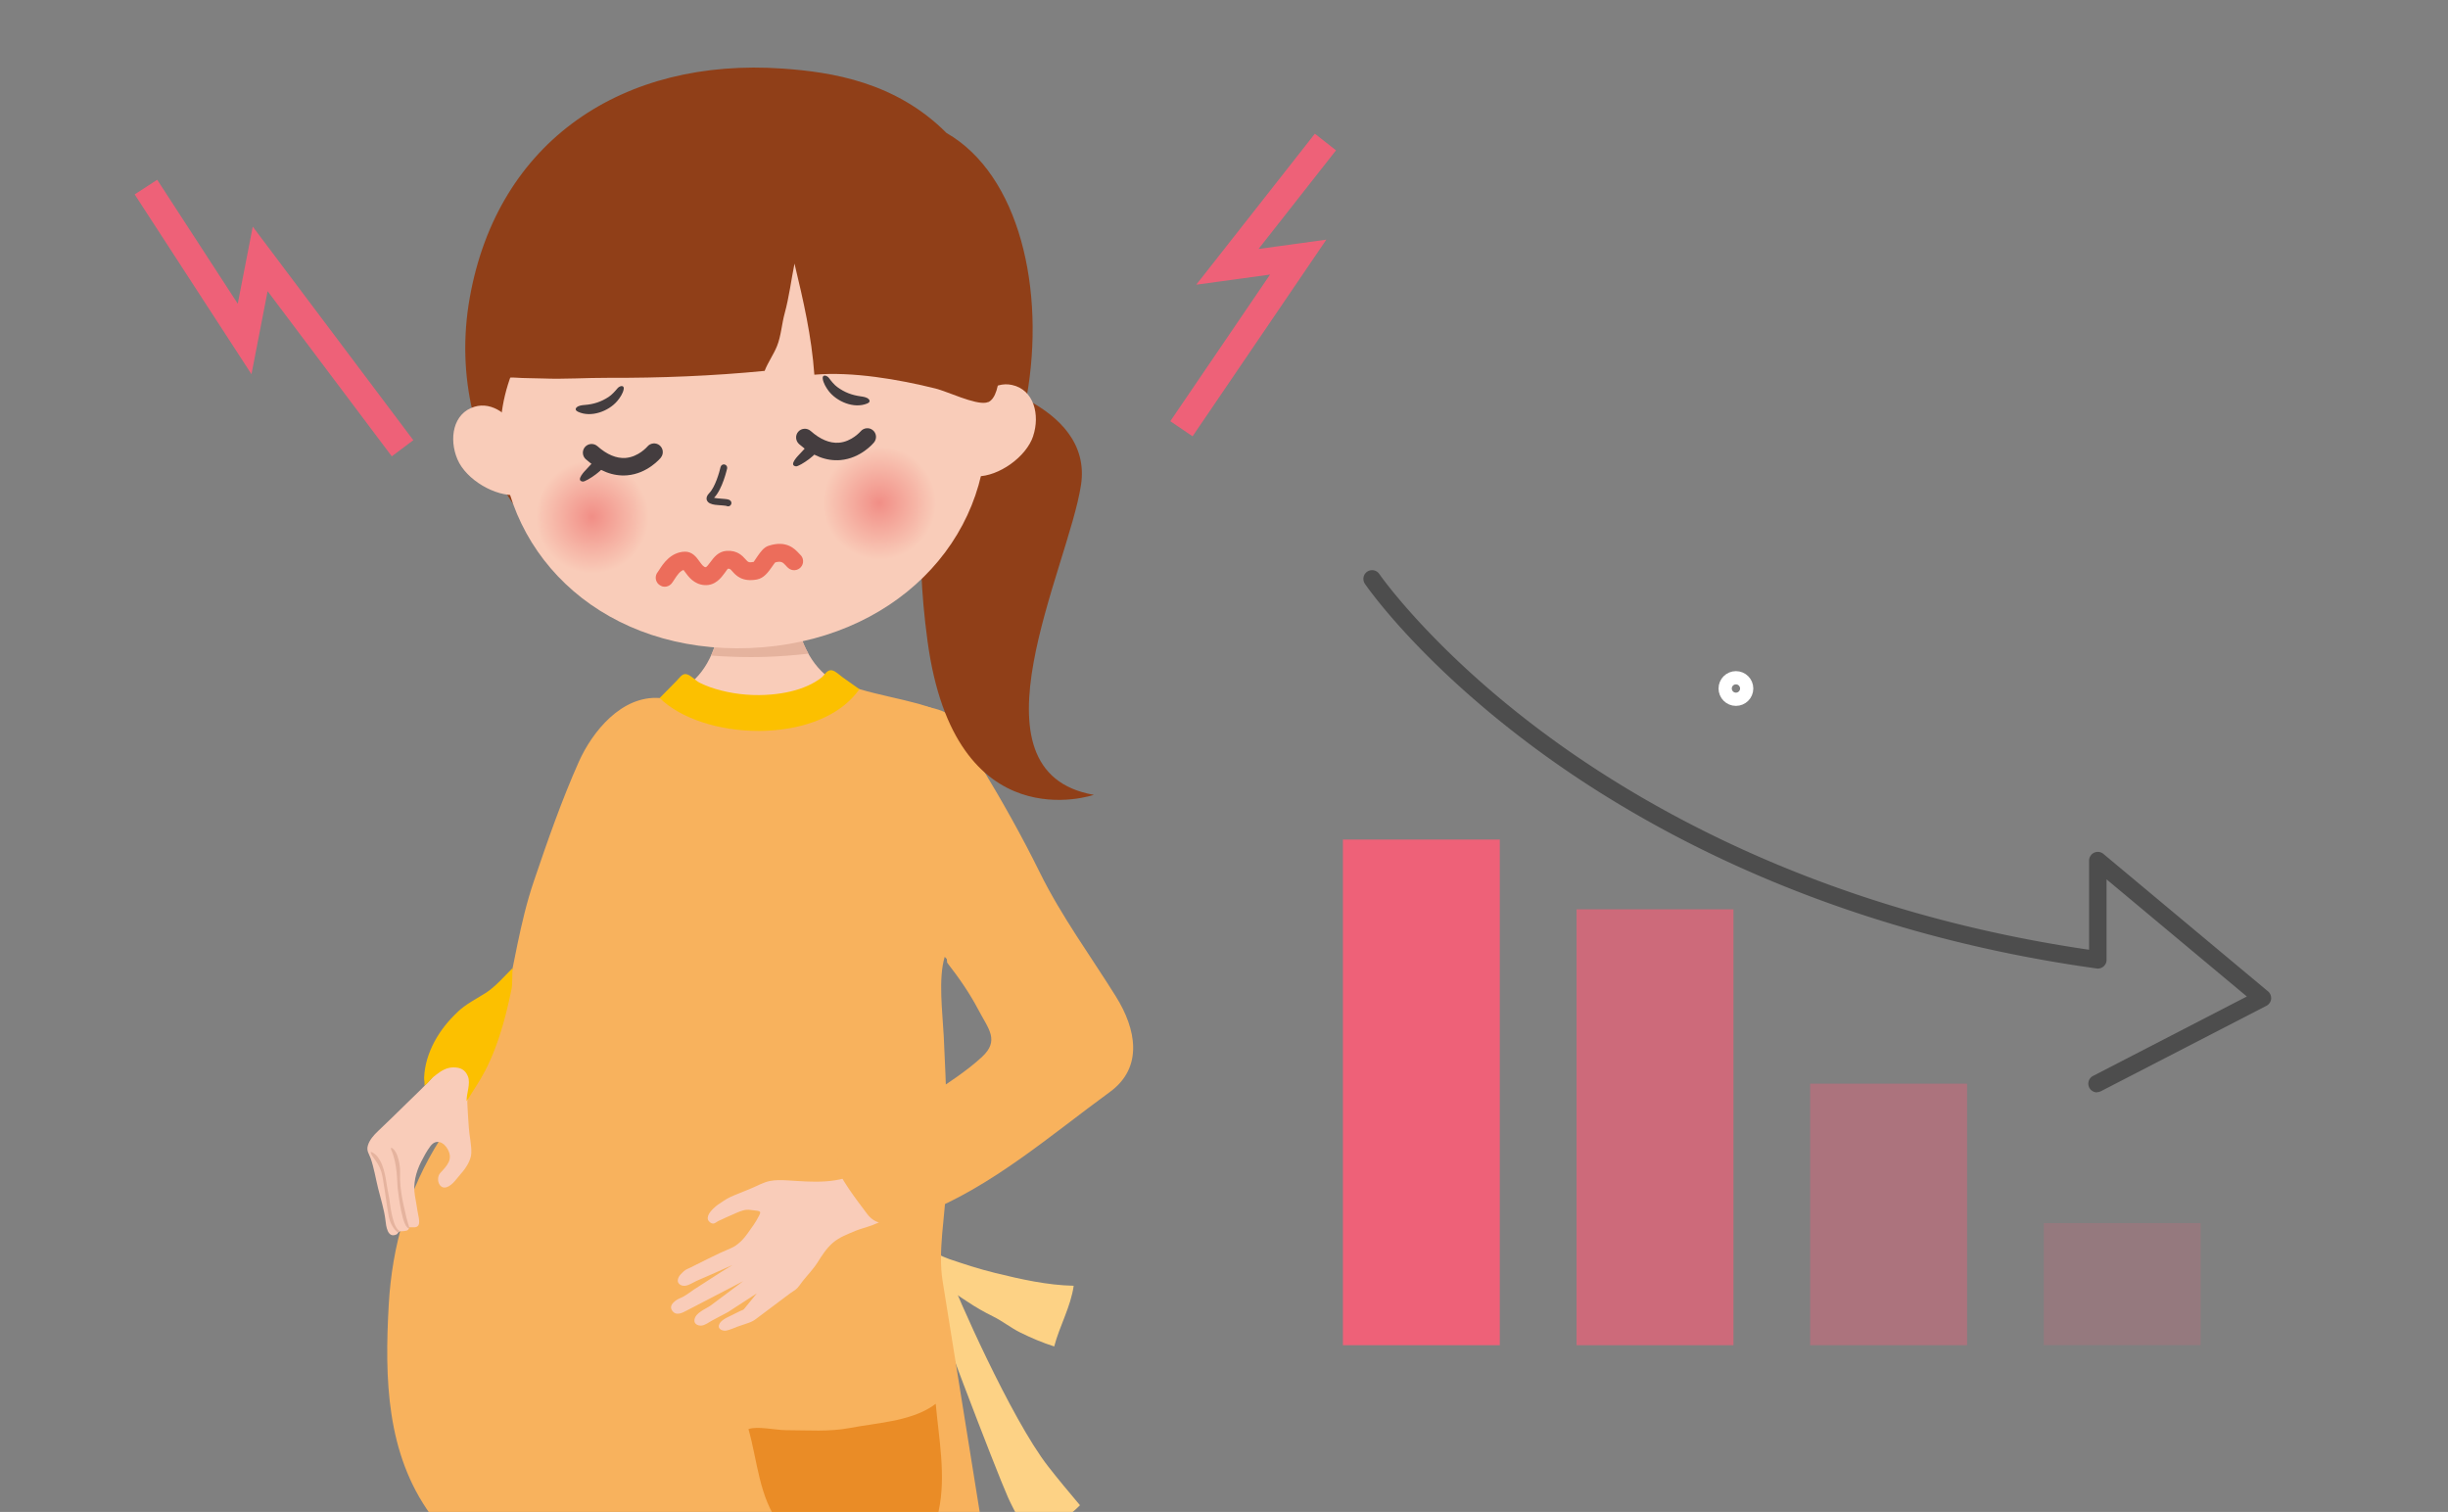 <svg id="Layer_2" xmlns="http://www.w3.org/2000/svg" xmlns:xlink="http://www.w3.org/1999/xlink" viewBox="0 0 455 281"><rect x="0" y="0" width="455" height="281" fill="#808080" stroke="none"/><defs><radialGradient id="radial-gradient" cx="-417.57" cy="813.71" fx="-417.57" fy="813.71" r="10.52" gradientTransform="rotate(-2.32 -17911.089 -13894.35)" gradientUnits="userSpaceOnUse"><stop offset="0" stop-color="#f18e86"/><stop offset="1" stop-color="#f9ccb9"/></radialGradient><radialGradient id="radial-gradient-2" cx="-471.01" cy="814.1" fx="-471.01" fy="814.1" r="10.52" xlink:href="#radial-gradient"/><clipPath id="clippath"><path style="fill:none" d="M0 0h455v281H0z"/></clipPath><style>.cls-5{fill:#f9ccb9}.cls-6{fill:#f8b25d}.cls-13{fill:#fcc000}.cls-14{fill:#fdd285}.cls-15{fill:#e5b39e}.cls-16{fill:#903f18}.cls-17{fill:#443d3f}</style></defs><g style="clip-path:url(#clippath)" id="Layer_1-2"><path class="cls-14" d="M172.38 232.28s.03-.06.05-.08c1.36.54 2.57 1.31 3.95 1.78 2.82.96 5.74 1.91 8.62 2.61 4.74 1.16 9.67 2.27 14.56 2.37-.54 3.89-2.63 7.49-3.62 11.28-2.18-.69-4.29-1.59-6.33-2.6-1.75-.87-3.24-2.09-5.02-2.97-1.66-.82-3.28-1.74-4.82-2.78-2.45-1.65-9.53-5.75-7.39-9.61Z"/><path class="cls-14" d="M176.56 237.1c.93 2.79 11.3 26.55 18.29 35.48 1.96 2.51 3.85 4.76 5.88 7.17-2.71 2.78-6.29 4.51-9.01 7.22-1.24-2.83-3.08-5.81-4.36-8.66-2.08-4.62-14.82-37.76-15.68-41.72"/><path class="cls-5" d="m167.27 163.78-.77-31.53s-8.63-3.82-12-6.02c-3.38-2.2-6.59-7.22-6.85-14.78-.21-6.22-.65-19.02-.65-19.02l-6.69.23h-.32l-6.69.23.64 19.02c.26 7.57-2.61 12.79-5.83 15.22-3.22 2.42-8.78 6.87-8.78 6.87l-2.57 31.49 50.48-1.7Z"/><path class="cls-15" d="M150.27 121.48a19.29 19.29 0 0 1-1.85-4.6c-1.99.18-4 .33-6.07.41-3 .1-5.9.04-8.75-.11a19.46 19.46 0 0 1-1.45 4.66c3.4.24 6.72.35 10.38.23 2.74-.1 5.21-.3 7.74-.59Z"/><path class="cls-6" d="M108.19 350.78c3.02.27 6.06.46 9.12.49 16.12.18 33.7 1.04 49.61-2.02 4.41-.84 8.83-1.67 13.19-2.52 3.22-.63 4.61-.41 4.95-3.81.55-5.54-.53-28.92-.13-34.96.53-7.93-1.14-16.33-2.4-24.22-2.45-15.24-4.9-30.49-7.34-45.73-.87-5.38.46-12 .67-17.43.37-9.42.01-18.6-.45-28.02-.22-4.39-1.05-10.65.18-14.73 3.13 3.33 8.54 8.57 13.23 7.43 3.22-.79 6.36-2.24 9.35-3.65 7.62-3.61-12.29-27.3-15.06-32.1-1.89-3.27-3.68-7.35-4.5-11-1.12-4.94-3.18-6.42-7.87-7.7-3.64-1-7.37-1.66-10.98-2.73-.96-.28-3.46-1.12-4.52-.99-1.89.23-3.97 1.58-5.79 2.18-5.01 1.64-12.25 2.63-17.29 1.62-3.58-.72-9.44-1.15-9.54-1.16-7.09-.52-12.55 6.27-15.05 11.88-3.17 7.12-5.81 14.68-8.35 22.18-2.62 7.72-3.66 15.65-5.56 23.73-.78 3.34-1.57 7.09-3.06 10.1-2.35 4.74-5.92 9.62-8.79 14.13-5.96 9.38-8.94 19.74-9.56 30.8-.76 13.58-.48 27.59 7.83 39.01 2.24 3.09 3.84 6 4.87 9.79 2.82 10.28 4.22 20.9 4.35 31.55.05 4.37-.91 21.02.16 24.05.96 2.69 14.47 3.44 18.74 3.82Z"/><path class="cls-13" d="M140.94 135.84c-7.36 0-14.46-2.31-18.33-6.11 0 0 2.94-2.99 3.16-3.21.54-.55 1.05-1.44 1.88-1.21.91.26 1.57 1.16 2.4 1.58 1.26.63 2.61 1.09 3.98 1.44 3.05.78 6.26 1.02 9.39.74 2.32-.21 4.66-.69 6.79-1.66.88-.4 1.73-.89 2.49-1.49.61-.48 1.02-1.52 1.94-1.34.66.13 1.4.88 1.94 1.27 1.05.75 2.11 1.49 3.16 2.24-3.03 4.28-8.62 6.98-15.74 7.62-1.02.09-2.05.14-3.08.14Z"/><path class="cls-5" d="M161.18 219.27c-1.23-1.26-2.74-.68-4.23-.28-2.31.63-4.71.69-7.09.59-1.19-.05-2.37-.14-3.55-.21-1.08-.06-2.16-.09-3.23.12-1.17.23-2.38.93-3.48 1.38-.87.36-1.74.71-2.62 1.07-.86.35-1.73.71-2.49 1.25-.47.33-1.01.63-1.43.99-.61.52-1.77 1.6-1.47 2.5.13.39.66.8 1.08.71.28-.06.57-.33.82-.45.93-.45 1.88-.86 2.83-1.28.74-.32 1.64-.77 2.47-.82.41-.03.86.04 1.28.1.26.04.93.07 1.12.22.27.2-.07.68-.21.97-.53 1.06-1.28 2.04-1.96 3.01-.77 1.12-1.9 2.32-3.18 2.84-1.4.58-2.75 1.22-4.11 1.9-.9.45-1.8.9-2.71 1.35-.4.2-.79.42-1.2.58-.55.22-.92.63-1.33 1.06-.25.26-.44.6-.5.95-.14.67.49 1.12 1.09 1.15.77.05 1.74-.62 2.42-.93.94-.41 1.89-.83 2.84-1.24 1.14-.5 2.65-1.18 3.8-1.69-.53.34-1.43.86-1.96 1.2-1.7 1.1-3.41 2.2-5.11 3.29-.81.53-1.67 1.26-2.57 1.62-.8.32-2.28 1.25-1.6 2.31.76 1.19 2.03.4 2.92-.06.96-.5 1.92-1 2.89-1.5 2.47-1.29 4.95-2.57 7.42-3.86l-5.96 4.46c-.95.71-2.97 1.37-3.1 2.77-.07.75.68 1.08 1.33 1.02.65-.06 1.39-.64 1.97-.95.97-.51 1.95-1.03 2.92-1.55l5.37-3.48-2.39 2.93c-.12.15-.53.26-.7.34-.53.27-1.05.53-1.58.79-.78.39-2.16.93-2.38 1.89-.16.72.74 1.05 1.31.97.67-.09 1.4-.48 2.04-.7l2.19-.75c.62-.21.96-.42 1.48-.81l1.8-1.35 4.44-3.33c.3-.23.64-.42.94-.63.55-.4.97-1.11 1.39-1.64.93-1.17 1.98-2.23 2.77-3.49.81-1.29 1.64-2.59 2.8-3.6 1.28-1.11 2.81-1.64 4.34-2.29 1.24-.53 5.25-1.36 5.42-2.68.11-.9-1.17-2.65-1.54-3.44-.49-1.07-.99-2.44-1.83-3.33Z"/><path class="cls-6" d="M172.21 131.32c.98.23 2.01.45 2.95.84 1.84.76 3.09 2.9 4.06 4.54 1.15 1.94 2.09 3.99 3.26 5.93 3.88 6.41 7.52 12.89 10.83 19.61 4 8.1 9.37 15.38 14.13 23.01 3.67 5.89 5.19 13.08-1.17 17.71-10.93 7.96-21.89 17.58-34.77 22.62-3.5 1.37-7.82 3.4-10.35 0-2.04-2.74-5.12-6.64-6.14-9.85 6.56-2.79 11.93-8.12 17.79-12.14 3.31-2.28 6.74-4.41 9.7-7.14 3.33-3.07 1.22-5.22-.59-8.66-1.73-3.29-3.62-5.98-5.87-8.89"/><path class="cls-5" d="M88.8 199.15c-.54 1.91-2 3.96-1.94 5.87.05 1.51.19 3.04.28 4.55.1 1.54.53 3.26.46 4.76-.06 1.35-1.05 2.83-1.92 3.8-.73.82-1.51 2.07-2.57 2.48-1.52.59-2.19-1.63-1.26-2.63 1.26-1.36 2.39-2.51 1.38-4.37-.72-1.33-2.15-2.02-3.22-.61-.67.88-1.23 1.93-1.73 2.91-.99 1.97-1.53 4.11-1.16 6.31.16.95.35 1.89.48 2.84.09.66.52 2.02.19 2.63-.32.59-1.14.37-1.71.4-.22.79-.64.61-1.16.73-.17.04-.45-.03-.67.05-.21.07-.35.46-.53.54-1.73.82-1.96-1.61-2.08-2.65-.23-1.95-.89-3.99-1.36-5.9-.45-1.82-.76-3.77-1.37-5.54-.33-.94-.84-1.41-.53-2.45.3-1.02 1.13-1.95 1.89-2.66 1.73-1.64 3.44-3.31 5.14-4.98 1.59-1.56 3.23-3.08 4.73-4.73 1.39-1.53 2.04-3.6 3.4-5.11 1.5-1.65 2.91-1.11 4.43.3 1.13 1.04 1.17 2.23.81 3.48Z"/><path class="cls-13" d="M85.1 188.02c1.53-1.42 3.4-2.37 5.16-3.47 1.79-1.13 3.52-3.15 5.02-4.64-.1.94-.01 2.98-.2 3.9-2.49 12.33-5.6 16.48-7.3 19.19-.35.56-.68 1.13-1.06 1.65-.03-1.42.79-3.27.25-4.61-.5-1.25-1.43-1.69-2.78-1.66-1.15.02-2.14.6-3.03 1.29-.4.31-.79.59-1.13.98-.35.4-.68.86-1.17 1.11.14-.49-.05-.97-.03-1.46.02-.58.08-1.16.18-1.74.19-1.15.53-2.27.97-3.34.89-2.16 2.22-4.14 3.81-5.87.42-.45.86-.89 1.32-1.32Z"/><path class="cls-15" d="M74.36 217.88c-.14 3.48.86 6.81 1.03 7.77.13.73.73 2.63.73 2.63-1.33.3-2.07-6.42-2.19-7.3-.16-1.23 0-4.57-1.21-7.27-.34-.76.62-.34 1.12 1.04.33.91.56 2.11.52 3.12Zm-.14 10.88c-.86-.57-1.21-2.26-1.42-3.18-.28-1.25-.36-2.54-.62-3.76-.46-2.18-.56-5-2.01-6.83-.31-.39-.77-.8-1.24-.92-.15.7 1.28 1.61 1.94 3.7.43 1.36 1.01 6.44 1.39 8.35.43 2.11 1.73 2.99 1.74 3 .12-.17.1-.26.21-.36"/><path d="M173.07 261.5c.29-.19.58-.39.85-.6.56 6.3 1.94 13.37.56 19.85-1.42 6.69-9.08 8.13-14.91 8.13-2.02 0-4.12.15-6.1-.18-3.58-.6-6.3-2.48-8.48-5.31-3.94-5.11-4.2-11.98-5.88-17.79 1.7-.61 5.02.2 7.03.2 4.04 0 7.9.34 11.9-.42 4.72-.9 10.84-1.21 15.01-3.88Z" style="fill:#ea8c26"/><path class="cls-16" d="M179.46 70.24s23.84 4.4 21.46 19.91c-2.38 15.51-21.93 53.34 2.39 57.57 0 0-25.82 8.98-30.91-28.54-5.09-37.52 7.07-48.94 7.07-48.94Z"/><path class="cls-16" d="M190.82 73.73c-3.56 20.07-30.44 48.01-59.72 42.81-29.28-5.2-48.99-31.98-43.79-61.2 5.19-29.22 28.54-44.69 58.2-42.59 9.09.64 20.96 2.48 30.42 11.97 13.56 7.78 18.42 29.19 14.9 49.01Z"/><path class="cls-5" d="M192.04 81.03c-1.29 3.91-6.44 7.53-10.45 7.5-3.43-.02-2.7-7.09-1.4-11.01 1.29-3.92 4.54-6.7 7.88-5.98 4.11.87 5.26 5.56 3.96 9.49ZM85.02 85.36c1.61 3.8 7.03 6.98 11.02 6.63 3.42-.29 2.11-7.29.51-11.09-1.61-3.8-5.07-6.3-8.35-5.31-4.02 1.2-4.79 5.98-3.18 9.77Z"/><path class="cls-5" d="M183.32 78.01c.91 22.41-17.31 41.35-43.9 42.43-26.59 1.07-45.49-16.36-46.39-38.77-.91-22.41 24.61-41.64 43.11-42.39 21.82-.88 46.27 16.32 47.18 38.73Z"/><path d="M173.9 93.08c.23 5.81-4.28 10.71-10.09 10.94-5.81.23-10.7-4.28-10.94-10.08-.24-5.81 4.28-10.7 10.08-10.93 5.81-.24 10.7 4.27 10.94 10.08Z" style="fill:url(#radial-gradient)"/><path d="M120.53 95.63c.24 5.81-4.28 10.69-10.08 10.93-5.81.23-10.7-4.28-10.94-10.08-.23-5.81 4.28-10.7 10.09-10.94 5.81-.23 10.7 4.28 10.94 10.09Z" style="fill:url(#radial-gradient-2)"/><path class="cls-17" d="M132.98 93.83c-.77-.11-1.39-.32-1.6-.87-.15-.42 0-.86.44-1.31 1.09-1.09 1.89-3.87 2.11-4.85.08-.34.4-.55.74-.48.34.08.55.41.48.74-.04.15-.87 3.87-2.43 5.45.39.1 1.11.16 1.49.18.86.07 1.24.1 1.51.32.26.2.31.6.09.86-.19.25-.54.31-.8.15-.15-.04-.58-.07-.89-.1-.4-.03-.79-.05-1.14-.1Zm-24.77-24.64c-.38.11-.76-.05-.51-.57.28-.58.87-1.12 1.37-1.5 1.62-1.18 4.31-1.43 5.83.07.24.24.31.53-.02.72-.34.19-.84.08-1.2 0-1.25-.26-2.36-.22-3.58.19-.56.19-1.12.59-1.6.94-.09.06-.19.11-.29.14Zm51.48-1.82c.39.09.75-.1.48-.6-.31-.56-.93-1.06-1.45-1.41-1.69-1.09-4.39-1.17-5.81.4-.23.25-.28.55.06.72.36.17.85.04 1.21-.06 1.23-.34 2.34-.36 3.58-.02.56.15 1.16.52 1.64.84.09.06.2.11.3.13Z"/><path class="cls-16" d="M183.65 74.75c2.88-1.2 2.22-10.3 1.99-12.66-.58-5.85-1.96-11.68-4.49-17-3.14-6.62-8.02-12.02-14.01-15.59-8.59-5.11-18.66-6.44-28.3-6.21-10.59.25-21.78 2.61-30.25 9.97-2.89 2.51-5.56 5.69-7.51 9.13-1.53 2.7-3.5 5.08-4.9 7.87-1.56 3.11-2.44 6.6-3.1 10.05-.3 1.6.08 3.22-.28 4.77-.38 1.64-1.45 3.34-1.01 5.07 1.21.22 2.65-.06 3.93.03 1.72.13 3.45.09 5.18.16 4.04.16 8.09-.14 12.15-.12 9.6.04 19.49-.35 29.07-1.29.63-1.62 1.67-3.04 2.3-4.61.76-1.89.88-4.11 1.42-6.07.83-3.03 1.21-6.18 1.83-9.26 1.64 6.86 3.18 13.47 3.69 20.65 7.07-.61 15.66.86 22.53 2.57 2.24.56 7.28 3.02 9.41 2.62.12-.02.23-.06.33-.1Z"/><path class="cls-17" d="M162.46 82.21c.56-.69.46-1.7-.23-2.26-.68-.57-1.7-.46-2.27.22-.02 0-1.64 1.93-4.06 2.11-1.69.12-3.45-.61-5.23-2.19-.68-.59-1.7-.53-2.3.14-.59.67-.52 1.7.15 2.3 2.48 2.2 5.06 3.19 7.67 2.98 3.81-.32 6.17-3.17 6.27-3.29Z"/><path class="cls-17" d="M147.66 85.55c-.31.5-.46 1.03.28 1.12.66.08 4.59-2.63 4-3.3-.37-.43-.89-.94-1.5-1.06.15.04-1.97 2.22-2.18 2.47-.14.16-.41.46-.61.78Zm-24.83-.51c.56-.69.46-1.7-.23-2.27-.68-.56-1.71-.46-2.27.22-.02.02-1.64 1.93-4.06 2.12-1.69.12-3.45-.61-5.23-2.19-.68-.59-1.7-.53-2.3.14-.59.68-.53 1.7.15 2.3 2.48 2.2 5.06 3.19 7.67 2.98 3.81-.32 6.18-3.17 6.28-3.3Z"/><path class="cls-17" d="M108.04 88.38c-.31.5-.46 1.03.28 1.12.66.07 4.59-2.63 4-3.31-.37-.42-.89-.94-1.5-1.06.15.03-1.97 2.22-2.18 2.47-.14.16-.41.46-.6.78Z"/><path d="M122.96 108.92c-.18-.07-.35-.17-.5-.29-.7-.59-.78-1.64-.19-2.34.07-.09.15-.23.26-.39.68-1.06 2.1-3.28 4.73-3.37 1.41-.04 2.18 1.02 2.74 1.8.47.66.79 1.06 1.15 1.08.18.01.6-.55.87-.92.63-.85 1.48-2.01 3.02-2.11 2.02-.14 2.97.94 3.54 1.58.47.52.57.64 1.5.47.03-.07.46-.69.72-1.06.6-.85 1.16-1.65 2.06-1.94 3.32-1.08 4.86.59 5.61 1.39.08.09.15.17.23.24.69.6.76 1.66.15 2.35-.61.69-1.66.76-2.35.15-.15-.13-.31-.29-.47-.48-.52-.55-.82-.87-1.95-.55-.15.17-.39.51-.55.75-.72 1.02-1.53 2.18-2.84 2.42-2.77.51-3.92-.76-4.59-1.53-.42-.47-.44-.49-.84-.46-.03.05-.35.48-.55.76-.66.9-1.78 2.42-3.79 2.27-1.94-.14-2.98-1.58-3.61-2.45-.08-.11-.18-.25-.27-.36-.65.21-1.18.96-1.7 1.77-.2.32-.38.58-.53.76-.47.54-1.21.72-1.85.48Z" style="fill:#ec6d5b"/><path class="cls-17" d="M153.78 69.98c-.43-.29-.95-.26-.86.42.1.75.6 1.6 1.07 2.23 1.51 2 4.73 3.39 7.2 2.36.4-.16.6-.45.27-.81-.35-.36-1-.45-1.49-.52-1.65-.23-2.99-.74-4.32-1.71-.61-.44-1.15-1.12-1.58-1.7-.08-.11-.19-.21-.3-.28Zm-38.69 1.92c.44-.26.96-.21.83.46-.14.75-.68 1.57-1.19 2.17-1.61 1.91-4.9 3.14-7.31 1.99-.4-.19-.58-.49-.23-.82.37-.34 1.02-.4 1.51-.44 1.66-.13 3.02-.58 4.41-1.48.63-.41 1.2-1.06 1.67-1.62.09-.1.2-.2.31-.26Z"/><path d="m221.66 81.09-4.14-2.81 18.54-27.25-13.72 1.88 22.05-28.06 3.93 3.09-14.4 18.33 12.6-1.73-24.86 36.55zM72.82 84.81l-23.08-30.7-3 15.44-21.71-33.42 4.19-2.72 14.97 23.04 2.79-14.33 29.84 39.69-4 3zm176.78 71.23h29.16v93.97H249.6z" style="fill:#ee6178"/><path style="opacity:.7;fill:#ee6178" d="M293.03 169h29.16v81.01h-29.16z"/><path style="opacity:.4;fill:#ee6178" d="M336.45 201.4h29.16v48.61h-29.16z"/><path style="opacity:.2;fill:#ee6178" d="M379.87 227.32h29.16V250h-29.16z"/><path d="M389.77 203.02c-.59 0-1.15-.32-1.44-.88-.41-.79-.1-1.77.7-2.18l28.58-14.76-26.07-21.77v14.96c0 .47-.2.91-.56 1.22s-.82.45-1.29.38c-49.72-6.91-84.01-25.94-104.03-40.68-21.74-16.02-31.56-30.21-31.97-30.81-.5-.74-.31-1.75.42-2.25.74-.5 1.75-.32 2.25.42.1.14 10 14.42 31.35 30.12 19.45 14.3 52.61 32.71 100.58 39.72v-16.56a1.622 1.622 0 0 1 2.66-1.25l30.6 25.55c.42.35.63.88.57 1.42-.06.54-.39 1.01-.87 1.26L390.5 202.8c-.24.12-.49.18-.74.18Z" style="fill:#4d4d4d"/><circle cx="322.65" cy="127.96" r="1.23" style="stroke:#fff;stroke-miterlimit:10;stroke-width:4px;stroke-linecap:round;fill:none"/></g></svg>